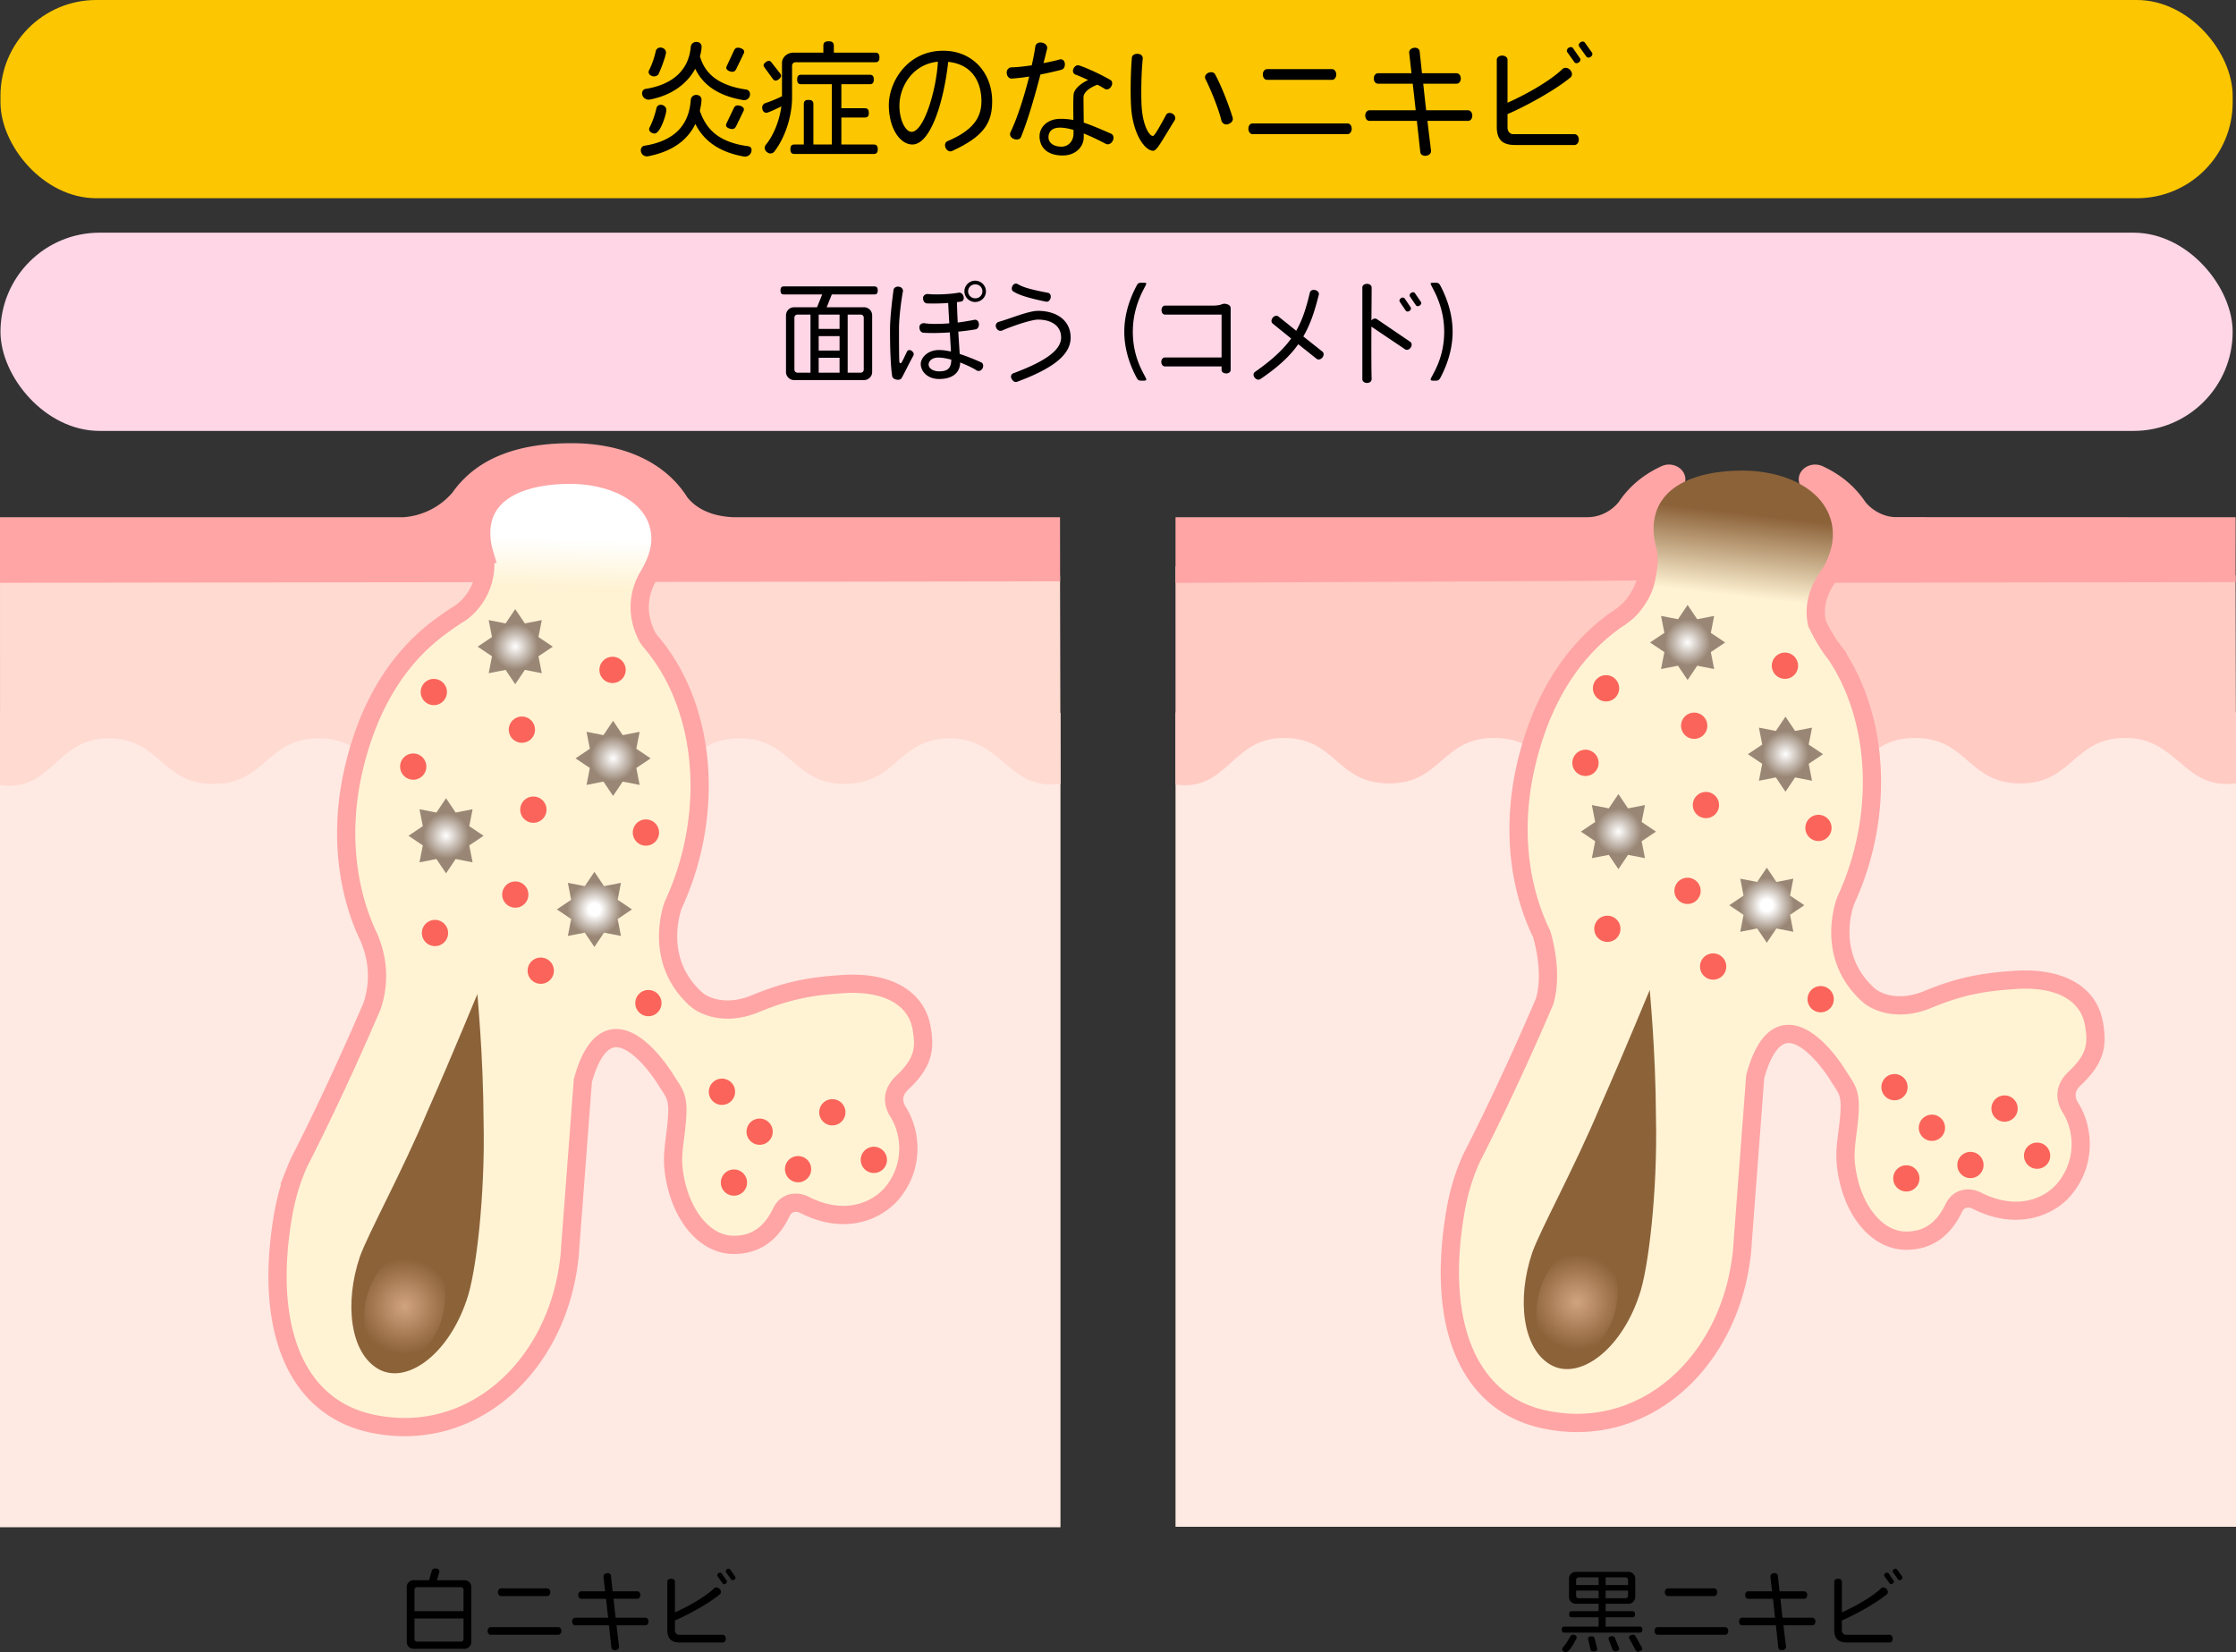 <?xml version="1.0" encoding="UTF-8"?> <svg xmlns="http://www.w3.org/2000/svg" xmlns:xlink="http://www.w3.org/1999/xlink" id="_レイヤー_2" width="245.205" height="181.169"><rect width="100%" height="100%" fill="#333333" stroke="none"/><defs><radialGradient id="_名称未設定グラデーション_11" cx="44.383" cy="143.246" r="5.371" fx="44.383" fy="143.246" gradientUnits="userSpaceOnUse"><stop offset="0" stop-color="#d1a480"></stop><stop offset=".973" stop-color="#8c6239"></stop></radialGradient><radialGradient id="_名称未設定グラデーション_29" cx="56.5" cy="70.912" r="4.118" fx="56.5" fy="70.912" gradientUnits="userSpaceOnUse"><stop offset="0" stop-color="#fff"></stop><stop offset=".612" stop-color="#998675"></stop></radialGradient><radialGradient xlink:href="#_名称未設定グラデーション_29" id="_名称未設定グラデーション_29-2" cx="67.232" cy="83.162" r="4.118" fx="67.232" fy="83.162"></radialGradient><radialGradient xlink:href="#_名称未設定グラデーション_29" id="_名称未設定グラデーション_29-3" cx="48.913" cy="91.651" r="4.118" fx="48.913" fy="91.651"></radialGradient><radialGradient id="_名称未設定グラデーション_25" cx="65.185" cy="99.724" r="4.118" fx="65.185" fy="99.724" gradientUnits="userSpaceOnUse"><stop offset=".162" stop-color="#fff"></stop><stop offset=".724" stop-color="#998675"></stop></radialGradient><radialGradient xlink:href="#_名称未設定グラデーション_11" id="_名称未設定グラデーション_11-2" cx="172.949" cy="142.788" r="5.371" fx="172.949" fy="142.788"></radialGradient><radialGradient xlink:href="#_名称未設定グラデーション_29" id="_名称未設定グラデーション_29-4" cx="185.067" cy="70.454" r="4.118" fx="185.067" fy="70.454"></radialGradient><radialGradient xlink:href="#_名称未設定グラデーション_29" id="_名称未設定グラデーション_29-5" cx="195.799" cy="82.704" r="4.118" fx="195.799" fy="82.704"></radialGradient><radialGradient xlink:href="#_名称未設定グラデーション_29" id="_名称未設定グラデーション_29-6" cx="177.48" cy="91.193" r="4.118" fx="177.48" fy="91.193"></radialGradient><radialGradient xlink:href="#_名称未設定グラデーション_25" id="_名称未設定グラデーション_25-2" cx="193.751" cy="99.266" r="4.118" fx="193.751" fy="99.266"></radialGradient><linearGradient id="_名称未設定グラデーション_16" x1="55.303" x2="54.878" y1="52.712" y2="67.605" gradientUnits="userSpaceOnUse"><stop offset=".416" stop-color="#fff"></stop><stop offset=".767" stop-color="#fff3d4"></stop></linearGradient><linearGradient id="_名称未設定グラデーション_6" x1="189.609" x2="187.566" y1="47.164" y2="65.036" gradientUnits="userSpaceOnUse"><stop offset=".495" stop-color="#8c6239"></stop><stop offset="1" stop-color="#fff3d4"></stop></linearGradient><style>.cls-8{fill:#fff3d4}.cls-12{fill:#ffe9e3}.cls-14{fill:#fb645a}.cls-15{fill:#8c6239}.cls-16{fill:#ffa5a5}</style></defs><g id="_レイヤー_1-2"><path d="M0 78.164h116.295v89.312H0z" class="cls-12"></path><path d="m116.247 63.121-46.481-.383-3.191.992-.233.748-8.182-.206.16-.755-3.106-.899-55.213-.454.002 23.919c5.738.797 6.096-5.115 11.866-5.115s5.771 4.991 11.541 4.991 5.77-4.991 11.54-4.991 5.77 4.991 11.54 4.991 5.77-4.991 11.539-4.991 5.77 4.991 11.54 4.991 5.769-4.991 11.538-4.991 5.77 4.991 11.539 4.991 5.77-4.991 11.54-4.991 6.375 5.776 12.112 4.977l-.051-22.824Z" style="fill:#ffdad1"></path><path d="M80.548 56.72c-3.099-.089-4.568-1.408-5.188-2.205-2.477-3.921-7.133-5.915-12.688-5.915-5.618 0-10.29 1.471-13.076 5.439a7.824 7.824 0 0 1-5.329 2.678H0v7.194l116.252-.165-.007-7.029-35.696.002Z" class="cls-16"></path><path d="M72.559 101.652c1.507-2.569 2.677-5.487 3.394-8.66 1.998-8.842-.001-17.345-4.672-22.713l-.239-.335c-1.848-3.421-.284-6.109-.071-6.54.901-1.481 1.477-2.887 1.456-4.41-.061-4.371-4.687-7.005-10.191-6.928-5.504.077-9.526 2.114-9.465 6.485.01.719.132 1.457.35 2.188a6.613 6.613 0 0 1-2.57 6.442c-.431.257-.855.533-1.272.826l-.002.001c-4.948 3.469-8.916 9.363-10.545 16.574-1.507 6.67-.722 13.183 1.759 18.285.169.552 1.247 4.294.33 7.408-3.829 8.921-6.966 15.139-7.942 17.035-.206.4-.66 1.555-.66 1.555a24.7 24.7 0 0 0-1.162 4.343c-2.099 12.059 1.119 21.083 9.751 22.907 10.515 2.221 19.488-5.581 21.398-16.552.297-1.707.313-2.596.315-2.628l1.441-19.368 2.633-3.509 2.553.574 4.851-5.362-1.439-7.616Z" style="fill:url(#_名称未設定グラデーション_16)"></path><path d="M51.152 142.622c-2.033 5.993-6.611 9.247-9.666 7.501-3.069-1.748-3.757-7.173-2.019-12.318.913-2.554 4.608-9.249 7.424-15.963 2.92-6.608 5.455-12.873 5.468-12.842-.047-.014.64 6.333.674 14.124.176 7.736-.798 16.555-1.88 19.498Z" class="cls-15"></path><path d="M47.954 145.906c-1.464 3.066-4.25 4.36-6.221 2.892-1.972-1.469-2.384-5.146-.92-8.212s4.25-4.36 6.223-2.892c1.972 1.47 2.384 5.145.919 8.212Z" style="fill:url(#_名称未設定グラデーション_11)"></path><path d="M98.381 119.098c1.728-1.255 2.752-3.429 2.711-5.276-.076-3.435-3.954-5.965-8.663-5.652-4.071.271-10.426.444-12.219 3.332-7.769-3.977-11.638-9.638-11.638-9.638l-3.702 3.83c2.573 7.245 6.354 12.219 9.638 13.979-1.108 2.795-.751 6.242-.657 8.638.182 4.653 3.132 8.439 6.589 8.456 2.865.014 4.28-1.455 5.365-4.647.505.574 1.437-.385 1.936-.007 3.132 2.375 7.648 1.917 10.087-1.024 2.072-2.498 2.61-6.094.615-8.543-.353-.434-1.09-2.701-.064-3.447Z" class="cls-8"></path><path d="M76.578 109.764a4.324 4.324 0 0 1-.367-.305c-4.7-4.365-2.369-10.256-2.369-10.256a30.811 30.811 0 0 0 2.111-6.212c1.998-8.842-.001-17.345-4.672-22.713l-.239-.335c-1.848-3.421-.284-6.109-.071-6.54.901-1.481 1.477-2.887 1.456-4.41-.061-4.371-4.687-7.005-10.191-6.928-5.504.077-9.526 2.114-9.465 6.485.01.719.132 1.457.35 2.188a6.613 6.613 0 0 1-2.57 6.442c-.431.257-1.274.826-1.275.827l-.597.431c-4.948 3.469-8.318 8.932-9.948 16.143-1.507 6.67-.722 13.183 1.759 18.285.487 1.232 1.465 3.913.33 7.408-3.829 8.921-6.966 15.139-7.942 17.035-.206.4-.66 1.555-.66 1.555a24.7 24.7 0 0 0-1.162 4.343c-2.099 12.059 1.119 21.083 9.751 22.907 10.515 2.221 19.488-5.581 21.398-16.552.297-1.707.313-2.596.315-2.628l1.393-18.41c2.872-10.468 9.098-.117 9.098-.117.796 1.266 1.307 1.712 1.268 3.505-.05 2.284-.621 4.186-.426 6.143.46 4.633 3.132 8.438 6.589 8.456 2.342.012 4.074-1.136 5.259-3.604.511-1.064 1.601-1.246 2.553-.766 4.638 2.34 8.116.453 9.576-1.308 2.439-2.941 2.083-6.629.679-8.863-.754-1.199-.559-2.303.425-3.234 2.319-2.192 2.541-3.694 2.128-6.021-.605-3.405-3.924-5.113-8.632-4.8-3.315.22-5.844.597-9.581 2.141-3.915 1.617-6.271-.291-6.271-.291Z" style="fill:none;stroke:#ffa5a5;stroke-linecap:round;stroke-miterlimit:10;stroke-width:2px"></path><path d="M81.849 130.141a1.438 1.438 0 1 1-2.725-.92 1.438 1.438 0 0 1 2.725.92ZM80.553 120.134a1.44 1.44 0 1 1-2.726-.923 1.44 1.44 0 0 1 2.726.923ZM72.467 110.46a1.438 1.438 0 1 1-2.725-.92 1.438 1.438 0 0 1 2.725.92ZM60.681 106.857a1.44 1.44 0 1 1-2.726-.923 1.44 1.44 0 0 1 2.726.923ZM68.554 73.872a1.44 1.44 0 1 1-2.726-.923 1.44 1.44 0 0 1 2.726.923ZM58.595 80.474a1.438 1.438 0 1 1-2.725-.92 1.438 1.438 0 0 1 2.725.92ZM72.212 91.708a1.44 1.44 0 1 1-2.726-.923 1.44 1.44 0 0 1 2.726.923ZM57.872 98.559a1.438 1.438 0 1 1-2.725-.92 1.438 1.438 0 0 1 2.725.92ZM49.064 102.772a1.438 1.438 0 1 1-2.725-.92 1.438 1.438 0 0 1 2.725.92ZM48.936 76.347a1.438 1.438 0 1 1-2.725-.92 1.438 1.438 0 0 1 2.725.92ZM46.679 84.524a1.438 1.438 0 1 1-2.725-.92 1.438 1.438 0 0 1 2.725.92ZM59.872 89.198a1.44 1.44 0 1 1-2.726-.923 1.44 1.44 0 0 1 2.726.923ZM97.191 127.651a1.438 1.438 0 1 1-2.725-.92 1.438 1.438 0 0 1 2.725.92ZM88.881 128.671a1.438 1.438 0 1 1-2.725-.92 1.438 1.438 0 0 1 2.725.92ZM84.666 124.561a1.438 1.438 0 1 1-2.725-.92 1.438 1.438 0 0 1 2.725.92ZM92.638 122.432a1.438 1.438 0 1 1-2.725-.92 1.438 1.438 0 0 1 2.725.92Z" class="cls-14"></path><path d="m60.618 70.912-1.569 1.055.363 1.856-1.856-.363-1.056 1.569-1.055-1.569-1.856.363.363-1.856-1.569-1.055 1.569-1.056L53.589 68l1.856.363 1.055-1.569 1.056 1.569L59.412 68l-.363 1.856 1.569 1.056z" style="fill:url(#_名称未設定グラデーション_29)"></path><path d="m71.35 83.162-1.569 1.055.363 1.857-1.856-.364-1.056 1.57-1.055-1.57-1.856.364.363-1.857-1.569-1.055 1.569-1.055-.363-1.857 1.856.364 1.055-1.57 1.056 1.57 1.856-.364-.363 1.857 1.569 1.055z" style="fill:url(#_名称未設定グラデーション_29-2)"></path><path d="m53.031 91.651-1.569 1.056.363 1.856-1.856-.363-1.056 1.569-1.055-1.569-1.856.363.363-1.856-1.569-1.056 1.569-1.055-.363-1.856 1.856.363 1.055-1.569 1.056 1.569 1.856-.363-.363 1.856 1.569 1.055z" style="fill:url(#_名称未設定グラデーション_29-3)"></path><path d="m69.303 99.724-1.57 1.055.364 1.856-1.857-.363-1.055 1.57-1.055-1.57-1.857.363.364-1.856-1.57-1.055 1.57-1.055-.364-1.857 1.857.364 1.055-1.57 1.055 1.57 1.857-.364-.364 1.857 1.57 1.055z" style="fill:url(#_名称未設定グラデーション_25)"></path><path d="M50.933 180.808h-5.577c-.42 0-.75-.33-.75-.749v-6.027c0-.42.33-.749.75-.749h1.699l.29-1c.06-.189.16-.289.36-.289.19 0 .479.069.479.319 0 .04-.01.08-.02.13l-.25.84h3.018c.42 0 .75.329.75.749v6.027c0 .419-.33.749-.75.749Zm-.101-6.476a.273.273 0 0 0-.28-.279h-4.817c-.16 0-.28.12-.28.279v2.349h5.377v-2.349Zm0 3.148h-5.377v2.259c0 .16.12.28.28.28h4.817c.16 0 .28-.12.28-.28v-2.259ZM61.228 179.269h-7.426c-.18 0-.33-.18-.33-.43 0-.24.15-.41.33-.41h7.426c.18 0 .33.17.33.41 0 .25-.15.43-.33.43Zm-1.209-4.247h-5.087c-.18 0-.33-.181-.33-.431 0-.229.15-.409.33-.409h5.087c.18 0 .33.18.33.409 0 .25-.15.431-.33.431ZM70.787 178.23h-3.178c.11.969.22 1.818.28 2.328.02.19-.13.37-.38.4-.25.04-.44-.101-.46-.28l-.27-2.448h-3.708c-.18 0-.33-.16-.33-.42 0-.229.15-.41.33-.41h3.618l-.229-2.078h-2.719c-.18 0-.33-.16-.33-.41 0-.24.15-.41.33-.41h2.619l-.18-1.599c-.02-.19.13-.35.37-.39.25-.04.439.109.45.279.04.4.11 1.01.18 1.709h2.708c.18 0 .33.17.33.41 0 .25-.15.41-.33.41H67.28c.07.679.15 1.389.23 2.078h3.278c.18 0 .33.181.33.41 0 .26-.15.42-.33.42ZM79.252 180.119h-4.627c-1 0-1.449-.399-1.449-1.429v-5.237c0-.18.18-.33.42-.33.25 0 .42.15.42.33v3.357c1.759-.779 3.518-1.868 4.277-2.618.15-.149.41-.16.61.04s.2.47.04.6c-1.259 1.039-3.588 2.299-4.927 2.868v1.06c0 .26.16.51.45.51h4.787c.18 0 .34.17.34.42 0 .26-.16.43-.34.43Zm.34-6.467c-.13.101-.27.08-.34-.01l-.56-.789c-.07-.09-.04-.23.1-.34.13-.08.28-.07.35.029l.55.8c.06.08.03.22-.1.31Zm.93-.429c-.13.09-.27.07-.34-.029l-.56-.78c-.06-.09-.03-.229.1-.329.13-.09.27-.08.35.029l.55.77c.07.101.04.24-.1.34ZM179.815 179.03h-8.266c-.189 0-.279-.08-.279-.33 0-.24.09-.33.279-.33h3.759v-1.02h-2.938c-.2 0-.29-.08-.29-.33s.09-.34.29-.34h2.938v-.81h-2.499a.742.742 0 0 1-.75-.749v-1.999c0-.42.33-.75.75-.75h5.767c.42 0 .75.33.75.75v1.999c0 .42-.33.749-.75.749h-2.498v.81h2.918c.2 0 .3.091.3.34s-.1.33-.3.33h-2.918v1.02h3.737c.19 0 .29.09.29.33 0 .25-.1.33-.29.33Zm-6.946.659c-.159.3-.739 1.479-1.149 1.479-.17 0-.409-.12-.409-.311 0-.069.029-.14.069-.18.29-.34.62-.85.83-1.239.04-.08.149-.18.31-.18.18 0 .38.109.38.31 0 .05-.01.09-.03.12Zm2.439-6.716h-2.189c-.16 0-.279.12-.279.28v.56h2.469v-.84Zm0 1.449h-2.469v.561c0 .159.119.279.279.279h2.189v-.84Zm-.58 6.667c-.2 0-.29-.09-.33-.271l-.25-1.119c0-.21.23-.26.39-.26.21 0 .301.1.34.27l.261 1.01c.01.05.02.09.02.12 0 .22-.26.25-.43.25Zm3.808-7.836c0-.16-.12-.28-.279-.28h-2.179v.84h2.458v-.56Zm0 1.169h-2.458v.84h2.179c.159 0 .279-.12.279-.279v-.561Zm-1.409 6.657c-.16 0-.25-.08-.31-.23l-.39-1.039a.376.376 0 0 1-.03-.14c0-.181.26-.25.42-.25.149 0 .24.08.3.229l.41 1.029c.02.061.039.11.039.16 0 .18-.289.24-.439.24Zm2.499.039c-.12 0-.21-.069-.271-.189l-.669-1.229a.364.364 0 0 1-.05-.16c0-.18.289-.279.439-.279.14 0 .229.07.3.2l.659 1.169c.04.07.061.13.061.18 0 .18-.32.31-.47.31ZM189.197 179.269h-7.427c-.18 0-.329-.18-.329-.43 0-.24.149-.41.329-.41h7.427c.18 0 .329.17.329.41 0 .25-.149.43-.329.43Zm-1.21-4.247H182.9c-.18 0-.33-.181-.33-.431 0-.229.15-.409.33-.409h5.087c.18 0 .33.18.33.409 0 .25-.15.431-.33.431ZM198.756 178.23h-3.179c.11.969.221 1.818.28 2.328.02.19-.13.37-.38.4-.25.04-.439-.101-.46-.28l-.27-2.448h-3.708c-.18 0-.33-.16-.33-.42 0-.229.15-.41.33-.41h3.618l-.229-2.078h-2.719c-.18 0-.33-.16-.33-.41 0-.24.15-.41.33-.41h2.618l-.18-1.599c-.021-.19.13-.35.37-.39.249-.04.439.109.449.279.04.4.11 1.01.18 1.709h2.709c.18 0 .33.17.33.41 0 .25-.15.41-.33.41h-2.608c.069.679.149 1.389.229 2.078h3.278c.18 0 .33.181.33.41 0 .26-.15.42-.33.42ZM207.221 180.119h-4.627c-1 0-1.449-.399-1.449-1.429v-5.237c0-.18.18-.33.42-.33.25 0 .42.15.42.33v3.357c1.759-.779 3.518-1.868 4.277-2.618.149-.149.41-.16.609.04.2.2.2.47.04.6-1.259 1.039-3.588 2.299-4.927 2.868v1.06c0 .26.159.51.449.51h4.787c.181 0 .34.17.34.42 0 .26-.159.43-.34.43Zm.339-6.467c-.13.101-.27.08-.34-.01l-.56-.789c-.069-.09-.04-.23.101-.34.13-.08.279-.07.35.029l.55.8c.06.08.029.22-.101.31Zm.93-.429c-.13.09-.27.07-.34-.029l-.56-.78c-.06-.09-.03-.229.1-.329.13-.09.271-.08.351.029l.55.77c.069.101.039.24-.101.34Z"></path><rect width="244.788" height="21.737" x=".052" y="25.516" rx="10.868" ry="10.868" style="fill:#ffd6e6"></rect><rect width="244.788" height="21.737" x=".052" rx="10.507" ry="10.507" style="fill:#fcc700"></rect><path d="M81.69 17.176c-.042 0-.084-.014-.126-.014-2.675-.476-4.371-1.695-5.309-3.572-.896 1.863-2.619 3.04-5.168 3.544-.042.014-.084.014-.126.014-.392 0-.686-.28-.686-.672 0-.28.196-.462.35-.49 3.222-.49 4.945-2.171 5.127-5.057a.589.589 0 0 1 .616-.518c.42 0 .56.322.56.49 0 .406-.098.854-.182 1.247.729 2.143 2.199 3.474 5.281 3.88.266.042.392.196.392.406a.727.727 0 0 1-.729.743Zm-.098-6.191c-.056 0-.126-.014-.196-.028-2.662-.477-4.314-1.653-5.155-3.418-.981 1.821-2.802 2.956-4.959 3.375-.028.014-.084.014-.126.014-.42 0-.742-.294-.742-.7 0-.308.21-.448.364-.477 3.068-.476 4.763-2.129 4.973-4.622a.604.604 0 0 1 .63-.533c.42 0 .56.336.56.504 0 .35-.098.743-.182 1.079.532 1.863 1.975 3.194 5.085 3.642.14.014.406.168.406.504a.64.64 0 0 1-.659.658Zm-9.385-2.844c-.056.098-.238.238-.477.238-.266 0-.602-.182-.602-.476 0-.084.028-.154.056-.21.294-.56.575-1.373.729-2.087a.51.51 0 0 1 .504-.392c.308 0 .616.21.616.546 0 .364-.616 1.975-.826 2.381Zm-.42 6.499c-.266 0-.603-.182-.603-.462 0-.084.028-.154.056-.21.294-.56.588-1.387.743-2.087.028-.154.168-.392.476-.392s.616.238.616.574c0 .448-.658 2.577-1.289 2.577Zm9.721-2.409-.784 1.611c-.098.196-.224.308-.435.308-.224 0-.672-.14-.672-.42 0-.07.028-.154.07-.238l.771-1.611c.098-.21.224-.322.434-.322.252 0 .687.14.687.434 0 .07-.028.154-.07.238Zm.028-6.317-.798 1.653c-.098.196-.224.308-.42.308-.224 0-.672-.154-.672-.434 0-.07.028-.154.07-.238l.771-1.653c.098-.21.224-.322.434-.322.252 0 .687.154.687.435a.57.57 0 0 1-.07.252ZM95.979 6.825h-8.727a.383.383 0 0 0-.392.392v3.488c0 1.807-.63 4.216-1.961 5.939a.555.555 0 0 1-.406.182c-.308 0-.63-.294-.63-.603 0-.14.056-.266.112-.336.883-1.065 1.513-2.718 1.709-4.216-.266.126-1.429.7-1.639.7-.308 0-.462-.308-.462-.574 0-.294.21-.448.35-.49a13.533 13.533 0 0 0 1.821-.756V6.923c0-.645.56-1.149 1.274-1.149h3.264v-.742c0-.336.14-.504.575-.504.42 0 .574.168.574.504v.742h4.539c.308 0 .462.14.462.532s-.154.519-.462.519ZM85.053 8.842c-.112 0-.21-.07-.308-.196l-.896-1.232c-.07-.098-.112-.182-.112-.252 0-.224.378-.49.574-.49.126 0 .21.07.308.196l.924 1.177c.07.098.112.182.112.266 0 .238-.378.532-.603.532Zm10.744 8.04h-8.671c-.308 0-.448-.126-.448-.518 0-.378.14-.519.448-.519h1.022v-4.426c0-.308.126-.462.519-.462s.532.154.532.462v4.426h2.017V9.234h-3.348c-.308 0-.448-.126-.448-.518 0-.378.14-.519.448-.519h7.494c.308 0 .462.14.462.519 0 .392-.154.518-.462.518h-3.096v2.633h2.563c.294 0 .448.14.448.519s-.154.504-.448.504h-2.563v2.956h3.53c.308 0 .462.14.462.519 0 .392-.154.518-.462.518ZM104.404 16.56c-.238.112-.546-.014-.7-.336s-.042-.645.196-.742c2.815-1.191 3.726-2.592 3.726-4.385 0-1.877-.84-4.02-3.642-4.314-.519 4.636-2.003 9.062-3.922 9.062-1.373 0-2.591-1.793-2.591-4.328 0-2.465 1.975-5.953 5.967-5.953 3.264 0 5.365 2.479 5.365 5.533 0 2.396-.924 3.866-4.398 5.463Zm-5.771-4.973c0 1.597.672 2.871 1.331 2.871 1.359 0 2.731-4.636 2.886-7.69-2.788.266-4.216 2.759-4.216 4.819ZM116.394 7.651a41.2 41.2 0 0 1-2.297.519c-.574 2.213-1.345 4.931-2.129 6.85-.098.252-.435.364-.799.21-.364-.14-.476-.476-.364-.714.785-1.625 1.513-3.978 2.06-6.121-.687.112-1.345.182-1.905.224-.28.014-.532-.224-.56-.603-.028-.378.238-.63.518-.63.616-.014 1.387-.098 2.227-.224.168-.756.308-1.471.393-2.073.042-.294.35-.504.756-.406.406.084.602.406.532.672-.098.42-.238.966-.392 1.569.602-.126 1.205-.238 1.779-.406.252-.07.532.098.56.462.028.35-.126.603-.378.672Zm4.874 8.124c-.854-.448-1.667-.84-2.423-1.135v.393c0 1.106-.938 2.017-2.297 2.017-1.891 0-2.549-1.065-2.549-2.115 0-.938.798-1.905 2.312-1.905.476 0 .938.042 1.4.126-.014-1.176-.028-2.633.042-2.913.168-.63.896-1.149 1.568-1.471a20.064 20.064 0 0 0-1.4-.602c-.224-.084-.336-.364-.196-.659.14-.28.392-.406.616-.336 1.107.378 2.452 1.037 3.418 1.583.224.126.28.42.098.728-.182.309-.49.393-.714.252a10.983 10.983 0 0 0-.798-.448c-.911.336-1.527.854-1.527 1.401 0 .238.014 1.611.028 2.759.854.28 1.807.687 2.984 1.205.266.112.364.434.196.785-.168.336-.504.462-.756.336Zm-3.543-1.527c-.532-.154-1.037-.252-1.485-.252-.966 0-1.261.532-1.261 1.05 0 .659.617 1.037 1.429 1.037.742 0 1.316-.602 1.316-1.429v-.406ZM126.465 16.532c-.938 0-2.241-1.877-2.423-4.818-.084-1.233-.07-3.6.084-5.407.028-.252.294-.42.645-.406.364.028.574.252.546.532-.21 2.115-.168 4.511-.126 5.169.112 2.059.798 3.306 1.247 3.306.154 0 .63-.812 1.443-2.311.112-.224.406-.28.714-.126.266.182.35.462.238.686-1.471 2.381-1.975 3.376-2.367 3.376Zm8.25-2.928a.574.574 0 0 1-.771-.378c-.28-1.219-1.205-3.502-1.751-4.553-.112-.224-.028-.532.308-.686.322-.14.63-.056.743.154.7 1.275 1.541 3.46 1.933 4.763.084.28-.098.561-.462.7ZM147.77 14.711h-10.408c-.252 0-.462-.252-.462-.603 0-.336.21-.574.462-.574h10.408c.252 0 .462.238.462.574 0 .35-.21.603-.462.603Zm-1.694-5.953h-7.13c-.252 0-.462-.252-.462-.603 0-.322.21-.574.462-.574h7.13c.252 0 .462.252.462.574 0 .35-.21.603-.462.603ZM160.992 13.254h-4.455c.154 1.359.309 2.549.393 3.264.028.266-.182.518-.532.56-.351.056-.616-.14-.645-.392l-.378-3.432h-5.197c-.252 0-.462-.224-.462-.588 0-.322.21-.574.462-.574h5.071l-.322-2.914h-3.81c-.252 0-.462-.224-.462-.574 0-.336.21-.574.462-.574h3.669l-.252-2.241c-.027-.266.183-.49.519-.546.351-.056.616.154.63.392.057.561.154 1.415.253 2.396h3.796c.252 0 .462.238.462.574 0 .35-.21.574-.462.574h-3.656c.099.953.21 1.947.322 2.914h4.595c.252 0 .462.252.462.574 0 .364-.21.588-.462.588ZM172.657 15.901h-6.485c-1.4 0-2.031-.56-2.031-2.003v-7.34c0-.252.252-.462.589-.462.35 0 .588.21.588.462v4.707c2.466-1.093 4.931-2.62 5.995-3.67.21-.21.574-.224.854.056s.28.659.056.841c-1.765 1.457-5.028 3.222-6.905 4.02v1.485c0 .364.225.714.63.714h6.71c.252 0 .477.238.477.588 0 .364-.225.602-.477.602Zm.477-9.063c-.183.14-.378.112-.477-.014l-.784-1.107c-.099-.126-.056-.322.14-.476.183-.112.393-.098.49.042l.771 1.121c.084.112.042.308-.14.434Zm1.302-.602c-.183.126-.378.098-.477-.042l-.784-1.093c-.084-.126-.042-.322.14-.462.183-.126.379-.112.49.042l.771 1.079c.099.14.057.336-.14.476ZM95.86 32.29h-4.642l-.563 1.403h4.09a.89.89 0 0 1 .899.899v6.188a.89.89 0 0 1-.899.899h-7.652a.89.89 0 0 1-.899-.899v-6.188a.89.89 0 0 1 .899-.899h2.506l.564-1.403h-4.186c-.264 0-.384-.108-.384-.443 0-.324.12-.444.384-.444h9.883c.264 0 .396.12.396.444 0 .335-.132.443-.396.443Zm-6.98 2.207h-1.427a.328.328 0 0 0-.336.336v5.696c0 .192.144.336.336.336h1.427v-6.368Zm3.19 0h-2.291v1.571h2.291v-1.571Zm0 2.362h-2.291v1.583h2.291v-1.583Zm0 2.375h-2.291v1.631h2.291v-1.631Zm2.651-4.401a.328.328 0 0 0-.336-.336h-1.427v6.368h1.427a.328.328 0 0 0 .336-.336v-5.696ZM98.885 41.441c-.084.167-.3.239-.563.191-.276-.06-.444-.18-.48-.372-.12-.659-.251-2.542-.24-5.169 0-1.283.252-3.322.384-4.306.036-.216.276-.396.588-.348.324.048.479.3.444.516-.204 1.056-.432 2.914-.432 4.114 0 2.183.012 3.154.036 3.586.012.191.168.239.264.071.168-.3.408-.815.576-1.175.084-.168.312-.229.516-.072.204.144.276.36.18.527-.564 1.032-.936 1.823-1.271 2.436Zm8.227-.816c-.492-.312-1.139-.611-1.823-.875v.023c0 .84-.552 1.787-2.303 1.787-1.343 0-2.015-.899-2.015-1.643 0-.66.732-1.535 2.003-1.535.396 0 .828.06 1.307.168-.024-.552-.072-1.308-.12-2.099-1.032.071-2.075.096-2.891.035-.252-.012-.444-.252-.444-.587-.012-.349.312-.492.552-.456.648.107 1.655.096 2.723.012-.048-.863-.096-1.679-.12-2.23-.768.06-1.571.072-2.314.048-.24-.012-.432-.216-.444-.563-.012-.324.3-.492.528-.468.863.096 2.482.023 3.358-.145.228-.048.468.097.552.396.096.3-.06.563-.276.575a4.723 4.723 0 0 1-.444.061c.012.647.048 1.427.084 2.242a31.74 31.74 0 0 0 1.835-.3c.228-.048.468.132.492.456.012.323-.144.552-.372.588-.504.096-1.175.18-1.895.252.06.923.12 1.811.156 2.446.696.228 1.476.527 2.363.924.204.096.288.384.144.659-.156.288-.444.348-.636.228Zm-4.209-1.415c-.744 0-1.067.432-1.067.756 0 .468.563.756 1.139.756.815 0 1.343-.229 1.343-1.283-.504-.133-.996-.229-1.415-.229Zm4.03-6.093a1.182 1.182 0 0 1-1.175-1.163c0-.647.54-1.175 1.175-1.175.66 0 1.187.527 1.187 1.175 0 .636-.527 1.163-1.187 1.163Zm0-1.931a.766.766 0 0 0-.768.768c0 .408.348.756.768.756a.763.763 0 1 0 0-1.524ZM111.555 41.86c-.216.084-.443-.012-.611-.3-.156-.275-.048-.539.168-.623 3.766-1.392 5.253-2.639 5.253-3.922 0-1.212-.959-1.967-2.555-1.967-.587 0-2.422.552-3.922 1.199-.24.096-.516-.013-.647-.324s.048-.563.3-.636c1.115-.3 3.226-1.199 4.282-1.199 2.003 0 3.586 1.008 3.586 2.938 0 1.907-1.979 3.395-5.853 4.833Zm3.154-8.778c-2.254-.468-3.07-.792-3.598-1.128-.168-.107-.216-.348-.072-.611.132-.252.396-.3.564-.192.479.288 1.163.552 3.334.96.204.036.348.275.276.563s-.288.456-.504.408ZM125.44 41.741h-.3c-.264 0-.372-.072-.504-.336-.863-1.619-1.343-3.311-1.343-5.025s.479-3.406 1.343-5.037c.132-.264.24-.336.504-.336h.3c.216 0 .264.036.264.096 0 .264-1.476 2.195-1.476 5.277 0 3.166 1.476 4.905 1.476 5.241 0 .071-.06.12-.264.12ZM134.464 40.949c-.3 0-.503-.168-.503-.384v-.384h-6.213c-.204 0-.396-.191-.396-.492s.192-.491.396-.491h6.213v-4.701h-6.213c-.192 0-.372-.181-.372-.492 0-.3.18-.491.372-.491h5.121c.54 0 .852-.048 1.043-.12.18-.072.372-.132.636-.036.264.06.408.24.408.432v6.776c0 .216-.204.384-.492.384ZM144.375 39.342l-2.003-1.595c-.912 1.295-2.207 2.507-4.162 3.826-.18.119-.432.071-.624-.168-.18-.229-.144-.492.024-.612 1.871-1.307 3.118-2.471 3.982-3.67l-2.027-1.643c-.168-.132-.18-.408 0-.636.192-.24.456-.276.624-.145l1.955 1.571c.708-1.235 1.116-2.566 1.5-4.186.048-.216.288-.348.587-.275.288.071.444.3.396.504-.444 1.751-.899 3.214-1.703 4.581l2.087 1.655c.18.144.192.407.012.647-.192.24-.468.288-.648.144ZM154.075 38.299l-3.67-2.471q0-.012-.012-.024c-.012 2.219-.012 4.558.024 5.77 0 .228-.192.419-.503.419s-.516-.191-.516-.419V31.523c0-.216.204-.396.516-.396.3 0 .503.18.503.407 0 .888-.012 2.195-.024 3.61.18-.216.42-.264.588-.156l3.669 2.495c.18.12.216.407.048.636-.18.252-.443.3-.623.18Zm.491-4.199c-.155.097-.336.084-.42-.048l-.636-.947c-.084-.12-.048-.275.12-.407.156-.108.336-.084.42.048l.636.936c.084.119.048.287-.12.419Zm1.128-.599c-.156.12-.349.084-.42-.023l-.647-.947c-.084-.133-.049-.3.119-.408.156-.108.336-.096.42.024l.647.947c.084.132.049.288-.119.407ZM157.966 41.405c-.144.264-.24.336-.504.336h-.312c-.204 0-.264-.049-.264-.12 0-.336 1.487-2.075 1.487-5.241 0-3.082-1.487-5.014-1.487-5.277 0-.06.06-.096.264-.096h.312c.264 0 .36.072.504.336.852 1.631 1.331 3.322 1.331 5.037s-.479 3.406-1.331 5.025Z"></path><path d="M128.91 78.116h116.295v89.312H128.91z" class="cls-12"></path><path d="m245.155 63.073-46.481-.383-3.191.992-.233.748-8.182-.205.16-.755-1.596-4.553-7.404-.766-3.489 4.342-45.83-.377.003 23.919c5.738.797 6.096-5.115 11.866-5.115s5.771 4.991 11.541 4.991 5.77-4.991 11.54-4.991 5.77 4.991 11.54 4.991 5.77-4.991 11.54-4.991 5.77 4.991 11.54 4.991 5.769-4.991 11.538-4.991 5.77 4.991 11.539 4.991 5.77-4.991 11.54-4.991 6.375 5.776 12.112 4.977l-.05-22.824Z" style="fill:#ffcbc3"></path><path d="M181.634 56.644c.357-1.098 1.12-1.972 2.195-2.634.589-.267.993-.814.993-1.446 0-.896-.81-1.621-1.808-1.621-.362 0-.681.105-.981.261-1.835.875-3.366 2.125-4.511 3.832-.146.194-1.345 1.693-3.487 1.678v.003H128.91v7.2l44.508-.213 8.979-.075-.763-6.985ZM207.822 56.707c-1.979-.081-3.135-1.497-3.27-1.673-1.144-1.706-2.675-2.956-4.509-3.83a2.091 2.091 0 0 0-.981-.261c-.999 0-1.809.726-1.809 1.621 0 .632.404 1.178.993 1.446 1.095.674 1.865 1.568 2.213 2.694l-2.826 7.203 47.527-.07.005-7.119-37.343-.011Z" class="cls-16"></path><path d="M201.126 101.194c1.507-2.569 2.677-5.487 3.394-8.66 1.998-8.842-.001-17.345-4.672-22.713l-.239-.335c-1.848-3.421-.284-6.109-.071-6.54.901-1.481 1.477-2.887 1.456-4.41-.061-4.371-4.687-7.005-10.191-6.928-5.504.077-9.526 2.114-9.465 6.485.01.72.132 1.457.35 2.188a6.613 6.613 0 0 1-2.57 6.442c-.431.257-.855.533-1.272.826l-.002.001c-4.948 3.469-8.916 9.363-10.545 16.574-1.507 6.67-.722 13.183 1.759 18.285.169.552 1.247 4.294.33 7.408-3.829 8.921-6.966 15.139-7.942 17.034-.206.4-.66 1.555-.66 1.555-.362.99-.829 2.426-1.162 4.343-2.099 12.059 1.119 21.083 9.751 22.907 10.515 2.221 19.488-5.581 21.398-16.552.297-1.707.313-2.596.315-2.628l1.441-19.368 2.633-3.509 2.553.574 4.851-5.362-1.439-7.616Z" style="fill:url(#_名称未設定グラデーション_6)"></path><path d="M179.718 142.164c-2.033 5.993-6.611 9.247-9.666 7.501-3.069-1.748-3.757-7.173-2.019-12.318.913-2.554 4.608-9.249 7.424-15.963 2.919-6.608 5.455-12.873 5.468-12.842-.047-.014.64 6.333.674 14.124.176 7.736-.798 16.555-1.88 19.498Z" class="cls-15"></path><path d="M176.52 145.448c-1.464 3.066-4.25 4.36-6.221 2.892-1.972-1.469-2.384-5.146-.92-8.212s4.25-4.36 6.223-2.892c1.972 1.47 2.384 5.145.919 8.212Z" style="fill:url(#_名称未設定グラデーション_11-2)"></path><path d="M226.948 118.64c1.728-1.255 2.752-3.429 2.711-5.276-.076-3.435-3.954-5.965-8.662-5.652-4.071.271-10.426.444-12.219 3.332-7.769-3.977-11.638-9.638-11.638-9.638l-3.702 3.83c2.573 7.245 6.354 12.219 9.638 13.979-1.108 2.795-.751 6.242-.657 8.638.182 4.653 3.132 8.439 6.589 8.456 2.866.014 4.28-1.455 5.365-4.647.505.574 1.438-.386 1.936-.007 3.132 2.375 7.648 1.917 10.087-1.024 2.072-2.498 2.61-6.095.615-8.543-.353-.434-1.09-2.702-.064-3.447Z" class="cls-8"></path><path d="M172.971 157.039c-1.252 0-2.524-.134-3.805-.405-8.889-1.877-12.825-10.871-10.53-24.057a25.56 25.56 0 0 1 1.209-4.515c.057-.146.488-1.237.711-1.669.881-1.711 4.051-7.979 7.888-16.914.778-2.728-.133-6.07-.321-6.706-2.663-5.523-3.302-12.221-1.8-18.87 1.671-7.392 5.262-13.199 10.387-16.792l.059-.039c.008-.005.969-.59 1.513-1.289 1.179-1.47 1.293-2.483 1.413-3.557.027-.245.056-.499.097-.753a1 1 0 0 1 1.974.324c-.033.203-.058.421-.084.652-.133 1.187-.299 2.664-1.831 4.574-.709.912-1.787 1.601-2.019 1.743-4.764 3.351-7.979 8.592-9.558 15.577-1.409 6.237-.812 12.497 1.683 17.627l.056.143c.229.745 1.321 4.63.334 7.984l-.04.112c-3.874 9.025-7.081 15.369-7.972 17.098-.133.258-.45 1.034-.619 1.463a23.582 23.582 0 0 0-1.108 4.149c-2.088 11.996 1.266 20.129 8.972 21.757 4.272.902 8.422.098 12.001-2.325 4.228-2.862 7.218-7.754 8.205-13.42.247-1.418.293-2.254.301-2.476l.003-.052 1.401-18.51.025-.093c.923-3.365 2.291-5.127 4.181-5.388 3.338-.457 6.4 4.458 6.738 5.021.105.167.215.333.317.488.633.961 1.133 1.719 1.093 3.554-.022 1.023-.14 1.947-.255 2.841-.142 1.115-.277 2.168-.176 3.181.426 4.293 2.834 7.541 5.599 7.555h.029c1.955 0 3.329-.966 4.323-3.037.34-.708.884-1.206 1.575-1.441.733-.249 1.56-.173 2.33.215 3.893 1.964 6.935.661 8.356-1.053 2.125-2.562 1.802-5.783.602-7.692-.987-1.571-.774-3.208.585-4.493 2.019-1.908 2.193-3.073 1.83-5.12-.5-2.815-3.264-4.264-7.581-3.977-3.368.224-5.726.605-9.265 2.067-4.245 1.753-6.955-.185-7.258-.419a5.401 5.401 0 0 1-.443-.368c-5.142-4.776-2.724-11.09-2.618-11.357l.023-.054a29.846 29.846 0 0 0 2.042-6.01c1.645-7.281.506-14.69-3.041-19.99-1.147-1.4-2.109-3.44-2.153-3.534l-.048-.102-.024-.111c-.632-2.925.802-5.06 1.342-5.864.045-.066.081-.119.105-.159a1 1 0 0 1 1.785.903c-.056.113-.129.221-.229.371-.441.656-1.463 2.178-1.07 4.215.161.331.699 1.401 1.342 2.344.058.05.112.108.159.172.135.187.268.376.397.568.061.072.122.14.182.205.121.13.201.284.241.445 3.559 5.702 4.671 13.422 2.964 20.977a31.943 31.943 0 0 1-2.165 6.382c-.159.424-1.903 5.389 2.128 9.133.09.083.182.16.281.233l.034.027c.071.055 1.992 1.494 5.26.144 3.775-1.559 6.39-1.981 9.896-2.214 5.375-.356 8.994 1.745 9.683 5.623.457 2.572.206 4.437-2.425 6.923-.663.626-.742 1.217-.266 1.975 1.571 2.499 2.004 6.705-.756 10.033-2.04 2.46-6.169 3.897-10.796 1.562-.282-.142-.568-.181-.784-.108-.175.06-.312.195-.417.414-1.329 2.768-3.39 4.171-6.126 4.171h-.039c-3.855-.019-7.043-3.955-7.58-9.357-.123-1.239.025-2.401.183-3.632.108-.843.219-1.714.239-2.632.026-1.211-.205-1.562-.764-2.41-.11-.166-.227-.344-.35-.541-.869-1.44-3.162-4.306-4.763-4.087-.956.132-1.841 1.496-2.499 3.844l-1.385 18.295c-.013.344-.071 1.26-.329 2.742-1.079 6.198-4.379 11.568-9.054 14.733-2.965 2.007-6.275 3.031-9.731 3.031Z" class="cls-16"></path><path d="M210.416 129.683a1.438 1.438 0 1 1-2.725-.92 1.438 1.438 0 0 1 2.725.92ZM209.119 119.676a1.438 1.438 0 1 1-2.725-.92 1.438 1.438 0 0 1 2.725.92ZM201.033 110.002a1.44 1.44 0 1 1-2.727-.924 1.44 1.44 0 0 1 2.727.924ZM189.247 106.399a1.44 1.44 0 1 1-2.726-.923 1.44 1.44 0 0 1 2.726.923ZM197.121 73.414a1.44 1.44 0 1 1-2.726-.923 1.44 1.44 0 0 1 2.726.923ZM187.162 80.016a1.44 1.44 0 1 1-2.727-.924 1.44 1.44 0 0 1 2.727.924ZM200.779 91.25a1.438 1.438 0 1 1-2.725-.92 1.438 1.438 0 0 1 2.725.92ZM186.439 98.101a1.44 1.44 0 1 1-2.726-.923 1.44 1.44 0 0 1 2.726.923ZM177.63 102.314a1.438 1.438 0 1 1-2.725-.92 1.438 1.438 0 0 1 2.725.92ZM177.502 75.889a1.44 1.44 0 1 1-2.726-.923 1.44 1.44 0 0 1 2.726.923ZM175.246 84.066a1.44 1.44 0 1 1-2.726-.923 1.44 1.44 0 0 1 2.726.923ZM188.439 88.74a1.438 1.438 0 1 1-2.725-.92 1.438 1.438 0 0 1 2.725.92ZM224.757 127.193a1.438 1.438 0 1 1-2.725-.92 1.438 1.438 0 0 1 2.725.92ZM217.447 128.213a1.438 1.438 0 1 1-2.725-.92 1.438 1.438 0 0 1 2.725.92ZM213.233 124.103a1.44 1.44 0 1 1-2.727-.924 1.44 1.44 0 0 1 2.727.924ZM221.205 121.974a1.44 1.44 0 1 1-2.726-.923 1.44 1.44 0 0 1 2.726.923Z" class="cls-14"></path><path d="m189.185 70.454-1.57 1.055.364 1.856-1.857-.363-1.055 1.569-1.055-1.569-1.857.363.364-1.856-1.57-1.055 1.57-1.056-.364-1.856 1.857.363 1.055-1.569 1.055 1.569 1.857-.363-.364 1.856 1.57 1.056z" style="fill:url(#_名称未設定グラデーション_29-4)"></path><path d="m199.917 82.704-1.57 1.055.364 1.857-1.857-.364-1.055 1.57-1.055-1.57-1.857.364.364-1.857-1.57-1.055 1.57-1.055-.364-1.857 1.857.364 1.055-1.57 1.055 1.57 1.857-.364-.364 1.857 1.57 1.055z" style="fill:url(#_名称未設定グラデーション_29-5)"></path><path d="m181.598 91.193-1.57 1.055.363 1.857-1.856-.363-1.055 1.569-1.055-1.569-1.857.363.364-1.857-1.57-1.055 1.57-1.055-.364-1.856 1.857.363 1.055-1.569 1.055 1.569 1.856-.363-.363 1.856 1.57 1.055z" style="fill:url(#_名称未設定グラデーション_29-6)"></path><path d="m197.869 99.266-1.569 1.055.363 1.856-1.856-.363-1.056 1.569-1.055-1.569-1.856.363.363-1.856-1.569-1.055 1.569-1.056-.363-1.856 1.856.363 1.055-1.569 1.056 1.569 1.856-.363-.363 1.856 1.569 1.056z" style="fill:url(#_名称未設定グラデーション_25-2)"></path></g></svg> 